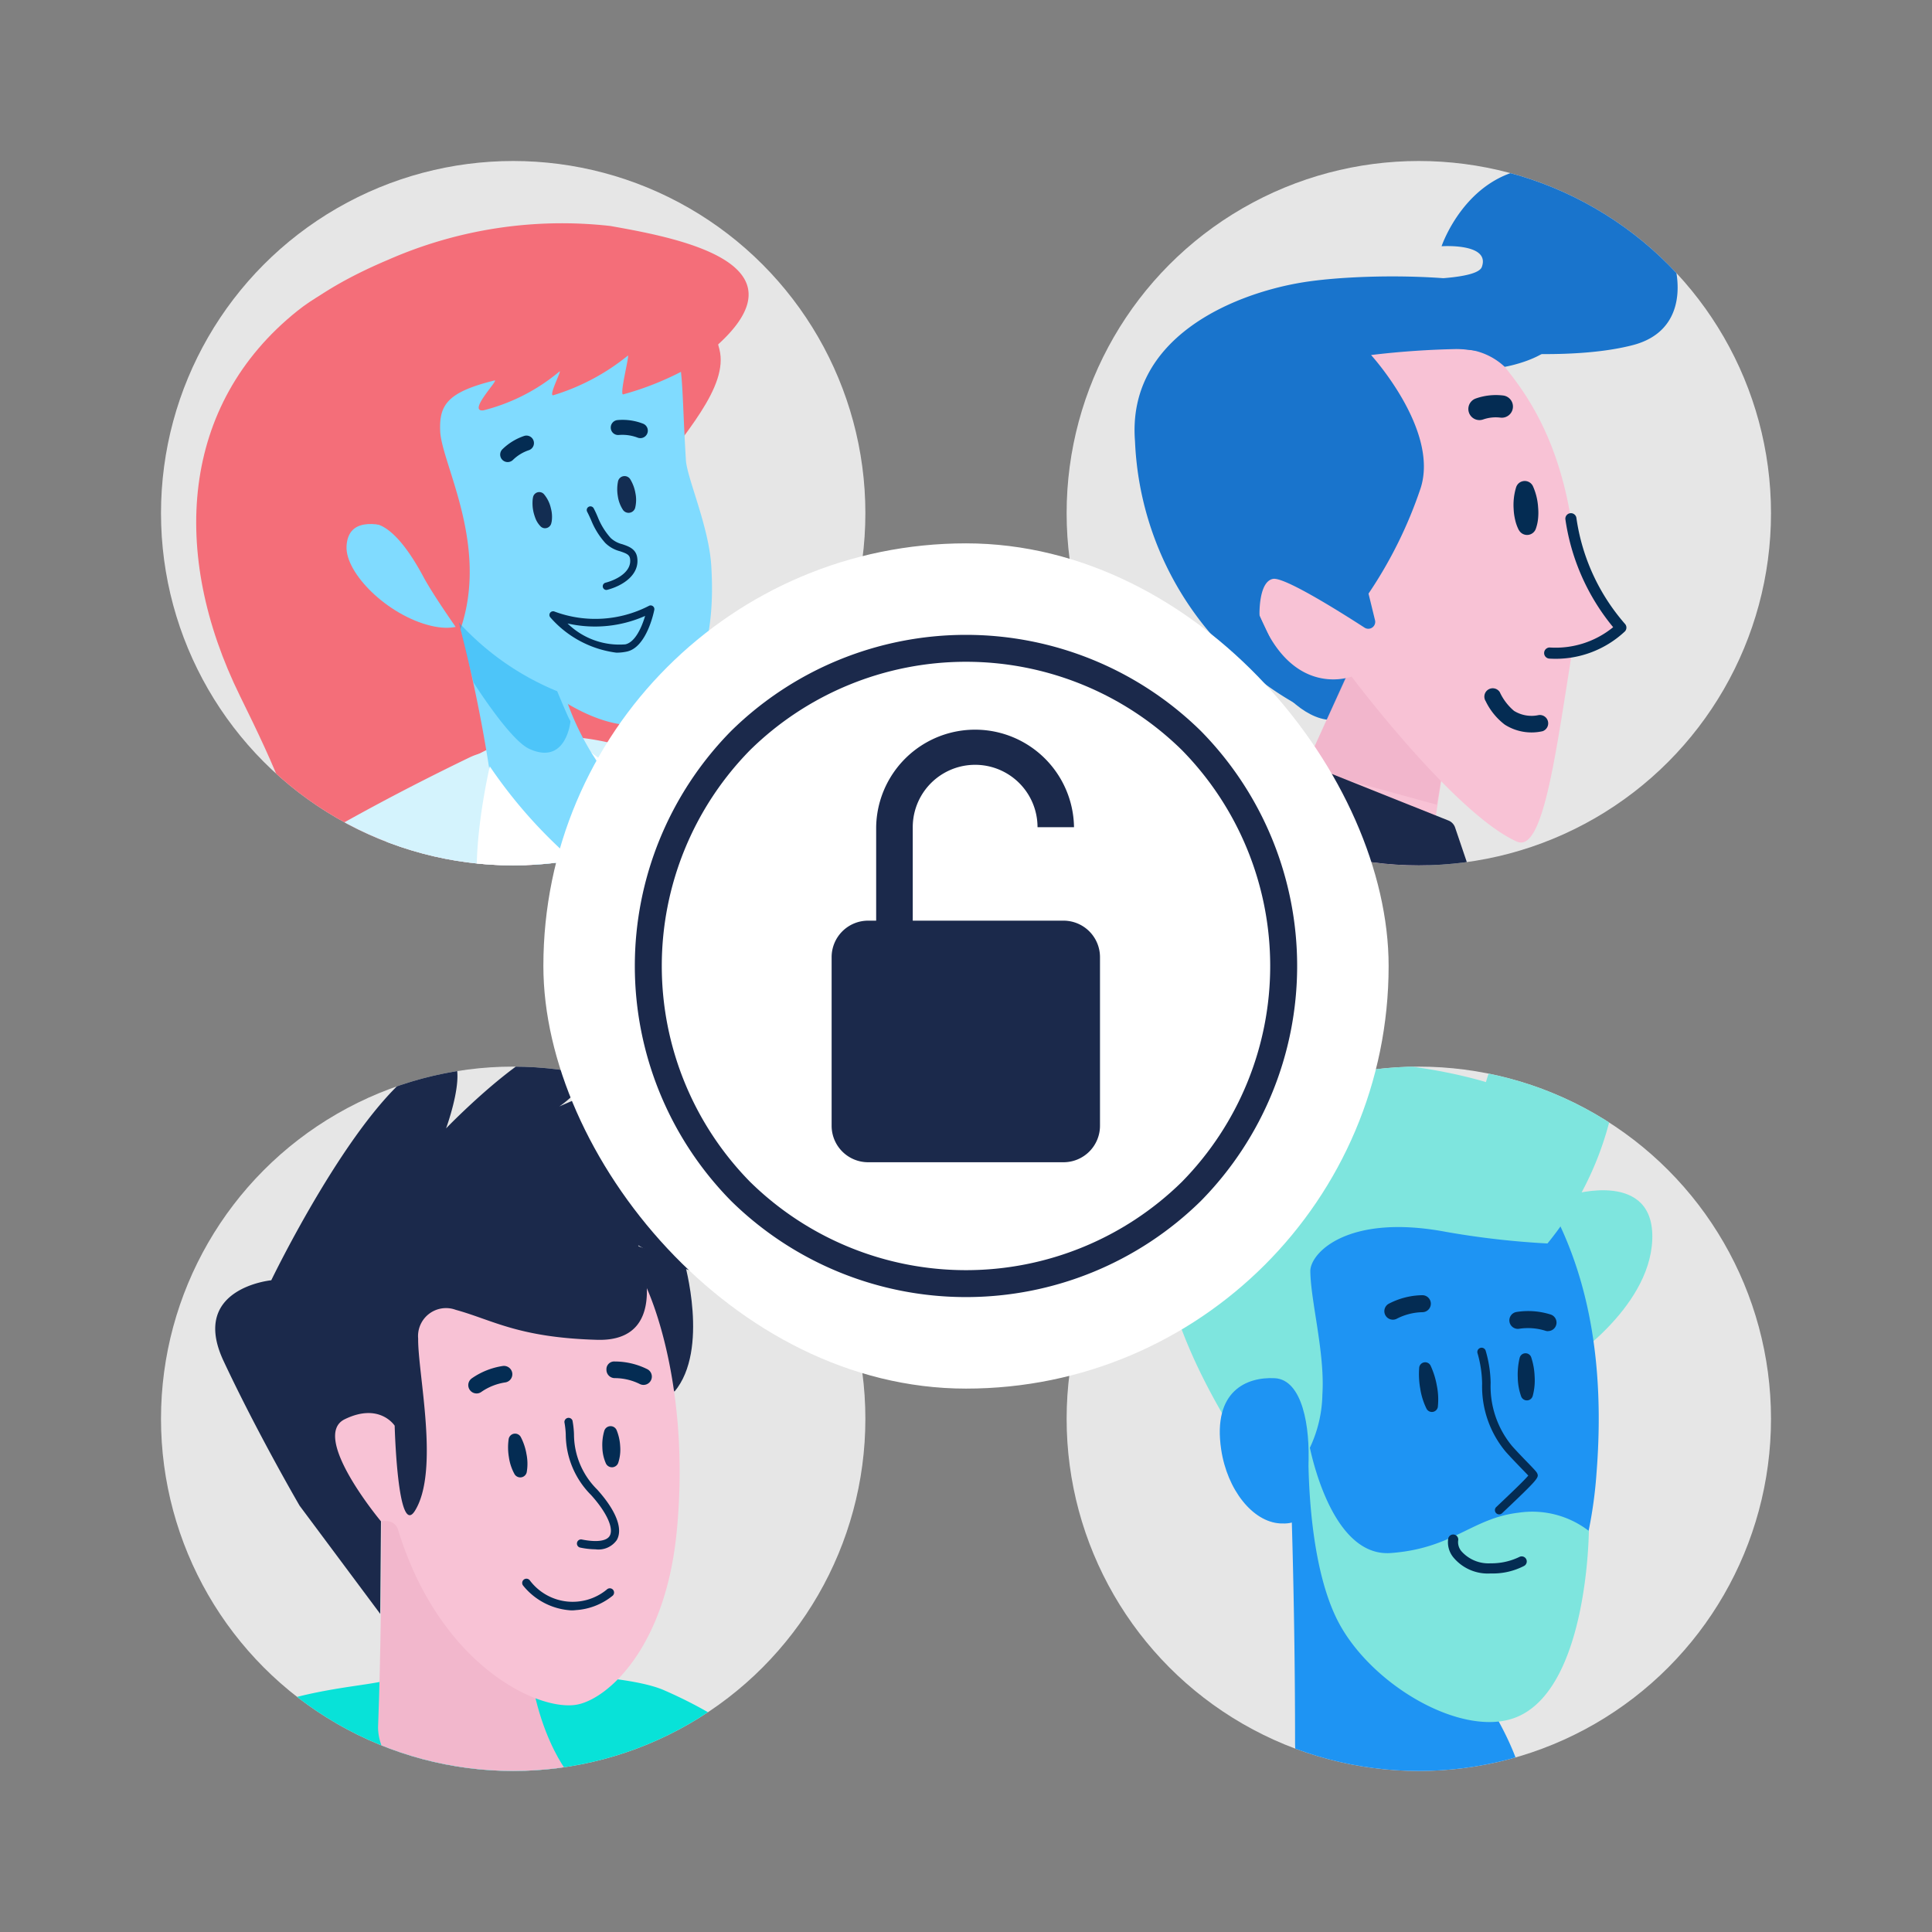<svg xmlns="http://www.w3.org/2000/svg" xmlns:xlink="http://www.w3.org/1999/xlink" width="96" height="96" viewBox="0 0 96 96"><rect x="0" y="0" width="96" height="96" fill="#808080" stroke="none"/><defs><clipPath id="a"><rect width="96" height="96" fill="none"/></clipPath><clipPath id="b"><circle cx="17.5" cy="17.5" r="17.5" fill="none"/></clipPath><linearGradient id="c" x1="12325.654" y1="233.376" x2="12327.128" y2="233.376" gradientUnits="objectBoundingBox"><stop offset="0" stop-color="#fff"/><stop offset="1"/></linearGradient><linearGradient id="d" x1="18995.928" y1="482.521" x2="18998.381" y2="482.521" xlink:href="#c"/></defs><g clip-path="url(#a)"><g fill="rgba(255,255,255,0)" stroke="rgba(0,0,0,0)" stroke-width="1"><rect width="96" height="96" stroke="none"/><rect x="0.5" y="0.5" width="95" height="95" fill="none"/></g><g transform="translate(8 -126.932)"><g transform="translate(0 134.932)"><circle cx="17.5" cy="17.5" r="17.5" fill="#e6e6e6"/><g clip-path="url(#b)"><g transform="translate(-16.922 3.052)"><path d="M-21.892,307.5s-5.078,8.207-2.611,12.077,4.954-3.38,5.614-7.745S-18.586,306.528-21.892,307.5Z" transform="translate(25.179 -194.462)" fill="#1974cc"/><path d="M3.187,144.9c-5.818,4.652-6.337,12.063-2.851,19.143s5.223,11.385-1,16.717S-20.221,193.547-.855,205.5c6.7,4.132,22.49-13.479,24.043-26.87s-.828-10.328-4.344-16.44,6.251-11.639,5.311-15.381-1.969-2.05-1.969-2.05S9.491,139.858,3.187,144.9Z" transform="translate(20.514 -140.506)" fill="#f46e79"/><path d="M-22.281,300.692a54.208,54.208,0,0,0,3.873-10.638c.87-4.284,1.972-9.817,3.5-11.265,1.488-1.407,7.861.462,6.561,3.019s-5.627,9.207-7.622,12.8c-.161.289-.318.541-.474.767v0a16.4,16.4,0,0,0-1.536,5.84c.047,2.5-1.559,3.363-2.859,3.16S-23.472,303.216-22.281,300.692Z" transform="translate(24.38 -185.003)" fill="#ffde40"/><path d="M12.273,302.526s.8-3.42,1.378-7.821.546-8.681,2.036-10.307c1.383-1.51,7.749.541,6.636,3.184s-4.826,8.944-6.558,12.671c-.969,1.97,5.954,5.393,5.954,5.393s-1.117.023-3.654-.049-5.9-2.161-5.9-2.161l.231-.83A.938.938,0,0,1,12.273,302.526Z" transform="translate(12.934 -186.832)" fill="#ffde40"/><path d="M30.543,198.056s9.619,13.771,5.171,35.112c-4.092,19.637-12.847,27.584-12.847,27.584a5.694,5.694,0,0,1-3.886-.005,5.5,5.5,0,0,1-3.633-2.987s6.923-21.132,6.6-29.939l-2.077-18.783Z" transform="translate(11.888 -158.685)" fill="#1b294b"/><path d="M13.743,196.725s-12.071,15-15.262,18.93-11.832,38.853-11.832,38.853,4.146,2.48,7.5,1.517c0,0,17.461-22.7,21.064-31.589S20.974,200.3,20.974,200.3Z" transform="translate(21.3 -158.249)" fill="#1b294b"/><path d="M16.189,183.089s3.473-5.655,8.241-5.657,7.487,2.12,8.506,3.536,5.235,7.536,3.259,10.7-5.532,2.309-9.58,3.63c-4.175,1.362-7.445-.565-7.975-3.538A84.993,84.993,0,0,0,16.189,183.089Z" transform="translate(11.613 -151.922)" fill="#d4f3fd"/><path d="M.261,206.322c-.2-.1-.386-.246-.655-.418a7.267,7.267,0,0,0-.927-.491c-.693-.306-1.462-.584-2.251-.866a40.576,40.576,0,0,1-5.072-2.013,8.887,8.887,0,0,1-1.44-1.016,5.143,5.143,0,0,1-.81-.9,4.371,4.371,0,0,1-.64-1.457,5.078,5.078,0,0,1,.128-2.635,8.042,8.042,0,0,1,.794-1.76,15.164,15.164,0,0,1,1.911-2.5c.666-.723,1.352-1.376,2.05-2a63.329,63.329,0,0,1,8.8-6.325c3.046-1.849,6.174-3.513,9.359-5.052a3.028,3.028,0,1,1,2.634,5.454l-.076.036c-3.068,1.381-6.08,2.886-8.982,4.541A57.948,57.948,0,0,0-3.089,194.4c-.608.507-1.188,1.028-1.708,1.559A10.148,10.148,0,0,0-6.09,197.52a3.151,3.151,0,0,0-.3.577c-.052.128-.012.11-.059-.085a.843.843,0,0,0-.128-.277c-.05-.059-.006.026.035.081a3.559,3.559,0,0,0,.612.556,6.086,6.086,0,0,1,.874.695c.326.225.669.45,1.021.677.712.448,1.445.924,2.188,1.436a21.193,21.193,0,0,1,2.243,1.7A9.485,9.485,0,0,1,1.485,204a3.256,3.256,0,0,1,.773,1.71.941.941,0,0,1-1.362.933Z" transform="translate(20.743 -152.303)" fill="#d4f3fd"/><path d="M29.956,178.1a10.538,10.538,0,0,1,3.61.888,12.134,12.134,0,0,1,2.96,1.889,19.273,19.273,0,0,1,3.938,4.85A54.243,54.243,0,0,1,44.9,196.06l.849,2.523c.278.809.571,1.643.847,2.249.065.144.133.273.159.319.009.019.013.021-.041-.035a1.7,1.7,0,0,0-.612-.4,2.121,2.121,0,0,0-1.891.149,1.565,1.565,0,0,0-.527.493c-.058.108-.039.073.1-.159a6.937,6.937,0,0,0,.6-1.13c.183-.383.355-.771.528-1.159.675-1.556,1.321-3.161,1.929-4.839l.966-2.523a17.582,17.582,0,0,1,1.116-2.491,1.073,1.073,0,0,1,2,.593v.013a24.041,24.041,0,0,1-.369,2.644l-.421,2.638a52.041,52.041,0,0,1-1.119,5.4c-.232.909-.569,1.782-.788,2.7a3.4,3.4,0,0,1-.485,1.041,3.118,3.118,0,0,1-.988.969,2.786,2.786,0,0,1-2.529.2,3.21,3.21,0,0,1-1.138-.805,4.726,4.726,0,0,1-.446-.565,7.968,7.968,0,0,1-.5-.846c-.5-1-.823-1.841-1.164-2.7l-.964-2.5a49.234,49.234,0,0,0-4.341-9.118,14.115,14.115,0,0,0-2.882-3.322,5.148,5.148,0,0,0-3.13-1.243,3.029,3.029,0,0,1,.106-6.057c.041,0,.082,0,.122,0Z" transform="translate(8.172 -152.137)" fill="#d4f3fd"/><path d="M11.85,311.623s3.1,3.019,5.791,3.07,3.654.049,3.654.049,4.243,1.381,3.925,2.411c-.253.819-6.488.548-8.888-.065s-5.459-3.2-5.459-3.2Z" transform="translate(13.356 -195.929)" fill="#1974cc"/><g transform="translate(32.71 60.873)"><path d="M23.8,242.285l-.305-.183c.049-.082,4.96-8.256,5.705-12.051l.35.069C28.791,233.976,24,241.948,23.8,242.285Z" transform="translate(-23.493 -230.051)" fill="#49c8f5"/></g><g transform="translate(29.843 30.508)"><path d="M19.227,184.869" transform="translate(-19.227 -184.869)" fill="none" stroke="#042c53" stroke-linecap="round" stroke-linejoin="round" stroke-width="0.492"/></g><path d="M19.814,161.721a72.036,72.036,0,0,1,3.3,14.387s2.479,5.057,5.634,3.755c1.209-.5.871-4.436.871-4.436s-4.137-4.164-3.47-9.394Z" transform="translate(10.424 -146.769)" fill="#80dbff"/><path d="M30.665,146.155c.685,1.158.526,2.093.766,6.062.054.886,1.134,3.282,1.259,5.23.445,6.954-3.155,8.084-4.45,7.905-2.975-.411-6.686-3.835-8.393-6.934a.675.675,0,0,0-.723-.356s-1.77-.513-2.472-3.872c-1.375-6.574,1.548-10.83,6.187-11.718A7.187,7.187,0,0,1,30.665,146.155Z" transform="translate(11.573 -140.407)" fill="#80dbff"/><path d="M20.385,165.733s-.341,1.614-2.492,1.091-4.243-2.61-4.176-3.946c.136-2.7,5.132.392,5.132.392Z" transform="translate(12.424 -146.786)" fill="#80dbff"/><g transform="translate(35.379 13.399)"><path d="M28.284,161.1c-.144-.334-.239-1.021-.384-1.354" transform="translate(-27.607 -159.52)" fill="url(#c)"/><path d="M27.862,161.109a1.193,1.193,0,0,1-.232-.349,2.54,2.54,0,0,1-.112-.347,2,2,0,0,1-.04-.658l.014-.082a.316.316,0,0,1,.365-.257.311.311,0,0,1,.179.1,1.632,1.632,0,0,1,.344.7,1.614,1.614,0,0,1,.04.658l-.019.083a.321.321,0,0,1-.383.243A.317.317,0,0,1,27.862,161.109Z" transform="translate(-27.464 -159.411)" fill="#132d52"/></g><g transform="translate(39.592 12.604)"><path d="M34.488,159.958l-.247-1.436" transform="translate(-33.9 -158.325)" fill="url(#d)"/><path d="M34.022,159.913a1.677,1.677,0,0,1-.261-.694,1.985,1.985,0,0,1,.014-.741.333.333,0,0,1,.6-.1,1.972,1.972,0,0,1,.261.694,1.671,1.671,0,0,1-.014.742.34.34,0,0,1-.6.1Z" transform="translate(-33.733 -158.228)" fill="#132d52"/></g><g transform="translate(38.079 14.108)"><path d="M32.459,164.62a.183.183,0,0,1-.047-.36c.62-.163,1.311-.575,1.22-1.193-.028-.194-.165-.258-.5-.371a1.616,1.616,0,0,1-.73-.41,3.832,3.832,0,0,1-.708-1.145c-.06-.132-.12-.267-.193-.407a.183.183,0,1,1,.324-.171c.078.147.141.288.2.428a3.507,3.507,0,0,0,.646,1.048,1.314,1.314,0,0,0,.576.308c.318.108.678.231.741.666.125.858-.724,1.4-1.489,1.6A.188.188,0,0,1,32.459,164.62Z" transform="translate(-31.482 -160.465)" fill="#042c53"/></g><g transform="translate(33.776 10.588)"><path d="M25.451,156.548a.372.372,0,0,1-.258-.64,2.838,2.838,0,0,1,1.089-.662.373.373,0,0,1,.233.708,2.071,2.071,0,0,0-.805.49A.372.372,0,0,1,25.451,156.548Z" transform="translate(-25.079 -155.228)" fill="#042c53"/></g><g transform="translate(39.268 9.809)"><path d="M34.721,154.978a.363.363,0,0,1-.134-.025,2.14,2.14,0,0,0-.933-.131.367.367,0,0,1-.4-.341.372.372,0,0,1,.341-.4,2.8,2.8,0,0,1,1.262.179.372.372,0,0,1-.134.719Z" transform="translate(-33.251 -154.069)" fill="#042c53"/></g><g transform="translate(36.224 19.032)"><path d="M32.047,170.14a5.243,5.243,0,0,1-3.28-1.751.183.183,0,0,1,.206-.292,5.811,5.811,0,0,0,4.684-.28.182.182,0,0,1,.2.01.184.184,0,0,1,.074.184c-.015.076-.37,1.862-1.363,2.074A2.446,2.446,0,0,1,32.047,170.14Zm-2.426-1.451a3.684,3.684,0,0,0,2.868,1.038c.5-.106.825-.872.986-1.413A6.158,6.158,0,0,1,29.621,168.689Z" transform="translate(-28.721 -167.793)" fill="#042c53"/></g><path d="M24.459,139.65c3.438.611,11.092,2,3.87,7.055a14.781,14.781,0,0,1-3.242,1.315c-.179-.022.355-2.051.236-1.925a10.926,10.926,0,0,1-3.708,1.968c-.24.023.475-1.323.308-1.178a9.492,9.492,0,0,1-3.776,1.927c-.813.085.8-1.547.555-1.486-2.364.583-2.749,1.228-2.7,2.512.069,1.643,2.5,5.748.956,10,0,0-1.278-1.8-1.79-2.757-1.654-3.09-2.7-2.621-2.7-2.621L9.1,153.288s-8.14-6.7,4.327-11.963A21.474,21.474,0,0,1,24.459,139.65Z" transform="translate(14.792 -139.473)" fill="#f46e79"/><path d="M23.994,179.692a24.04,24.04,0,0,0,5.908,6.064s-4.8,3.938-6.04,1.845S23.994,179.692,23.994,179.692Z" transform="translate(9.266 -152.663)" fill="#fff"/><path d="M32.679,185.421s.712-4.773-.867-6.749a27.863,27.863,0,0,1,3.143,2.675C36.03,182.508,37.543,185.874,32.679,185.421Z" transform="translate(6.489 -152.328)" fill="#fff"/><g transform="translate(55.627 26.143)"><path d="M59.246,183.7c.251.36.366.575.458.146A39.779,39.779,0,0,1,60.812,179c.563-1.225,1.05-.375,1,.293a7.49,7.49,0,0,0,.022,3.465c.39,1.027,3.1,1.7,1.347,4.557s-2.518,2.81-3.284,2.481-.812.595-1.965-2.681S58.894,183.192,59.246,183.7Z" transform="translate(-57.592 -178.374)" fill="#ffde40"/><g transform="translate(3.151 3.807)"><path d="M62.464,186.419a.2.2,0,0,1-.044,0,.183.183,0,0,1-.134-.221,18.844,18.844,0,0,1,.607-2.048.186.186,0,0,1,.243-.092.184.184,0,0,1,.092.243,18.8,18.8,0,0,0-.585,1.983A.183.183,0,0,1,62.464,186.419Z" transform="translate(-62.281 -184.039)" fill="#042c53"/></g><g transform="translate(1.471 5.141)"><path d="M61.281,189.534a2,2,0,0,1-1.291-.722.183.183,0,0,1,.311-.194c.1.163.763.645,1.068.537.179-.063.166-.418.142-.624a4.1,4.1,0,0,0-1.659-2.179.184.184,0,0,1,.223-.292,4.388,4.388,0,0,1,1.8,2.428c.081.7-.165.936-.385,1.013A.634.634,0,0,1,61.281,189.534Z" transform="translate(-59.781 -186.023)" fill="#042c53"/></g></g><path d="M5.527,218.76c.322.437-.113,3.334,1.576,3.157s4.2-1.214,5.007-.614,3.418,2.831,3.427,1.278-1.292-5.319-4.048-4.675-3.231.62-3.887-.45Z" transform="translate(15.109 -165.047)" fill="#ffde40"/><g transform="translate(28.061 55.884)"><path d="M18.4,225.51a.183.183,0,0,1-.178-.14,4.546,4.546,0,0,0-1.567-2.411.182.182,0,0,1-.042-.255.184.184,0,0,1,.255-.042,4.857,4.857,0,0,1,1.71,2.622.184.184,0,0,1-.135.222A.188.188,0,0,1,18.4,225.51Z" transform="translate(-16.575 -222.628)" fill="#042c53"/></g><g transform="translate(26.724 54.255)"><path d="M18.467,224.059a.184.184,0,0,1-.171-.119,5.507,5.507,0,0,0-1.563-2.39c-.335-.358-1.272-1.175-1.9-.94a.184.184,0,0,1-.128-.344c.984-.366,2.219.956,2.271,1.012a5.71,5.71,0,0,1,1.663,2.533.183.183,0,0,1-.107.235A.172.172,0,0,1,18.467,224.059Z" transform="translate(-14.586 -220.203)" fill="#042c53"/></g></g></g><path d="M26.909,172.468a13.59,13.59,0,0,1-4.887-3.418l.728,2.981s1.8,2.858,2.77,3.3c1.843.845,2.048-1.37,2.048-1.37s-.082-.155-.107-.208C27.312,173.439,26.909,172.468,26.909,172.468Z" transform="translate(-7.222 -146.121)" fill="#00a5f1" opacity="0.4"/></g><g transform="translate(0 179.931)"><g transform="translate(0)"><circle cx="17.5" cy="17.5" r="17.5" fill="#e6e6e6"/></g><g clip-path="url(#b)"><path d="M15.314,290.764l-24.346-7.321,5.918-29.078c1.906-5.428,8.516-5.767,10.883-6.2,3.509-.643,11.845-.671,14.263.385,4.976,2.172,6.742,4.843,7.681,6.736,1.558,3.139-2.843,10.254-3.9,13.026A88.945,88.945,0,0,1,17.12,286,19.65,19.65,0,0,0,15.314,290.764Z" transform="translate(2.962 -217.564)" fill="#08e2d8"/><g transform="translate(20.939 7.98)"><path d="M36.22,216.452s1.259,4.361-.487,6.444l-4.557-4.917-.018-3.252Z" transform="translate(-31.157 -214.727)" fill="#1b294b"/></g><g transform="translate(10.786 16.588)"><path d="M16.17,227.535s.161,8.7-.119,16.213c0,0-.263,3.676,6.38,3.869,2.645.077,2.965-1.7,2.965-1.7s-2.7-3.462-1.724-9.975Z" transform="translate(-16.05 -227.535)" fill="#f2b7cc"/></g><g transform="translate(7.774 6.84)"><path d="M27.472,216.281c1.009,1.673,2.589,6.556,1.943,13.065-.569,5.721-3.407,8.24-4.928,8.542-1.915.38-6.845-1.927-8.909-8.672-.183-.6-.856-.426-.856-.426s-2.1-.619-2.913-4.608c-1.6-7.807,5.1-10.472,8.613-11.078A7.759,7.759,0,0,1,27.472,216.281Z" transform="translate(-11.568 -213.03)" fill="#f8c2d5"/></g><g transform="translate(17.245 18.241)"><path d="M25.987,232.011a2.449,2.449,0,0,1-.285-.854,2.9,2.9,0,0,1-.01-.9.323.323,0,0,1,.6-.1,2.878,2.878,0,0,1,.285.854,2.436,2.436,0,0,1,.011.9.328.328,0,0,1-.392.247A.331.331,0,0,1,25.987,232.011Z" transform="translate(-25.661 -229.995)" fill="#042c53"/></g><g transform="translate(21.93 17.87)"><path d="M32.813,231.3a2.091,2.091,0,0,1-.181-.813,2.469,2.469,0,0,1,.1-.827.327.327,0,0,1,.606-.031,2.449,2.449,0,0,1,.181.813,2.092,2.092,0,0,1-.1.827.332.332,0,0,1-.606.031Z" transform="translate(-32.632 -229.443)" fill="#042c53"/></g><g transform="translate(15.268 14.873)"><path d="M23.132,226.35a.413.413,0,0,1-.234-.753,3.643,3.643,0,0,1,1.536-.612.418.418,0,0,1,.47.346.412.412,0,0,1-.345.47,2.815,2.815,0,0,0-1.194.475A.4.4,0,0,1,23.132,226.35Z" transform="translate(-22.719 -224.982)" fill="#042c53"/></g><g transform="translate(22.133 14.648)"><path d="M34.777,225.816a.408.408,0,0,1-.183-.043,2.813,2.813,0,0,0-1.25-.294.413.413,0,0,1-.409-.417.385.385,0,0,1,.417-.409,3.634,3.634,0,0,1,1.609.38.413.413,0,0,1-.183.783Z" transform="translate(-32.934 -224.648)" fill="#042c53"/></g><g transform="translate(2.69 -1.271)"><path d="M8.2,224.051s-2.086-3.577-3.78-7.194,2.372-4.007,2.372-4.007,3.967-8.225,7.3-10.535,1.386,2.987,1.386,2.987,5.3-5.5,6.712-4.118-1.088,3.031-1.088,3.031,5.6-2.546,7.042-1.669-2.156,2.915-2.156,2.915,4.337-.424,5.833.968-3.882,2.614-3.882,2.614a5.815,5.815,0,0,1,1.11,3.026c-.043,1.472-4.026-.96-4.026-.96s1.835,4.815-2.044,4.7c-3.919-.112-5.194-.989-7.017-1.489a1.391,1.391,0,0,0-1.871,1.428c-.021,1.726,1.077,6.569-.16,8.555-.864,1.386-1.007-4.227-1.007-4.227s-.746-1.166-2.481-.321,1.8,5.073,1.8,5.073l-.036,4.6Z" transform="translate(-4.003 -200.962)" fill="#1b294b"/></g><g transform="translate(17.95 25.449)"><path d="M29.149,242.291a3.315,3.315,0,0,1-2.389-1.223.211.211,0,1,1,.32-.275,2.664,2.664,0,0,0,3.834.46.211.211,0,1,1,.267.325,3.216,3.216,0,0,1-1.812.7C29.3,242.288,29.222,242.291,29.149,242.291Z" transform="translate(-26.709 -240.72)" fill="#042c53"/></g><g transform="translate(20.042 17.418)"><path d="M31.367,235.337a3.841,3.841,0,0,1-.781-.091.206.206,0,0,1,.084-.4c.739.151,1.252.087,1.405-.177.214-.372-.149-1.168-.923-2.027a4.281,4.281,0,0,1-1.259-3,4.127,4.127,0,0,0-.067-.617.207.207,0,0,1,.4-.087,4.463,4.463,0,0,1,.075.679,3.877,3.877,0,0,0,1.153,2.751c.938,1.04,1.293,1.954.974,2.509A1.111,1.111,0,0,1,31.367,235.337Z" transform="translate(-29.822 -228.77)" fill="#042c53"/></g></g></g><g transform="translate(45 134.932)"><circle cx="17.5" cy="17.5" r="17.5" transform="translate(0)" fill="#e6e6e6"/><g clip-path="url(#b)"><g transform="translate(3.376 0.308)"><path d="M78.676,166.929s2.486,5.712,5.181,5.833,2.9-1.668,2.9-1.668l-3.614-5.116-4.543-.386Z" transform="translate(-74.125 -145.295)" fill="#1974cc"/><path d="M85.3,172.766l-5.016,10.985a20.07,20.07,0,0,0,8.532,1.612l1.318-8.663Z" transform="translate(-74.68 -147.647)" fill="#f8c2d5"/><path d="M91.087,178.811l.484-2.834L87.4,171.191l-.867,1.35-2.017,4.468Z" transform="translate(-76.067 -147.131)" fill="#ebaac3" opacity="0.48"/><path d="M92.9,148.954c1.145,1.429,3.344,4.323,3.581,10.528a16.253,16.253,0,0,1-.164,3.2c-.873,5.377-1.485,10.461-2.819,9.862-3.1-1.392-8.21-8.2-8.21-8.2s-3.968,1.546-5.27-5.565c-1.355-7.4,2.911-10.077,5.942-11.823C88.2,145.664,91.654,147.4,92.9,148.954Z" transform="translate(-74.507 -139.035)" fill="#f8c2d5"/><path d="M95.246,135.441a6.2,6.2,0,0,1,6.956,4.333c.511,1.428.581,3.8-1.94,4.456-3.958,1.03-11.42.14-15.382-1.241-5.888-2.052,2.552-2.047,2.552-2.047s5.024.228,5.325-.594c.438-1.2-2-1.03-2-1.03S91.932,135.815,95.246,135.441Z" transform="translate(-75.502 -135.39)" fill="#1974cc"/><path d="M90.337,147.958s3.247-.547,2.763-2.324c-.653-2.4-9.422-2.435-12.846-1.866s-8.7,2.746-8.288,7.893a15.731,15.731,0,0,0,7.9,12.989c.524.317-1.713-4.323-1.713-4.323s-.065-1.7.673-1.833c.553-.1,3.236,1.577,4.548,2.425a.343.343,0,0,0,.518-.37l-.323-1.323a21.66,21.66,0,0,0,2.589-5.239c.933-2.9-2.463-6.616-2.463-6.616a42.564,42.564,0,0,1,4.438-.3A3.275,3.275,0,0,1,90.337,147.958Z" transform="translate(-71.944 -138.038)" fill="#1974cc"/><path d="M103.684,161.367a10.482,10.482,0,0,0,2.482,5.418,4.719,4.719,0,0,1-3.547,1.265" transform="translate(-82.004 -143.909)" fill="#f8c2d5"/><g transform="translate(18.832 15.591)"><path d="M100.228,161.032a2.108,2.108,0,0,1-.187-.524,2.856,2.856,0,0,1-.072-.531,3.01,3.01,0,0,1,.125-1.08.45.45,0,0,1,.832-.052,3.024,3.024,0,0,1,.259,1.056,2.92,2.92,0,0,1,0,.536,2.111,2.111,0,0,1-.12.544.461.461,0,0,1-.832.052Z" transform="translate(-99.965 -158.589)" fill="#042c53"/></g><path d="M103.276,161.26a.276.276,0,0,1,.549-.054,10.174,10.174,0,0,0,2.412,5.26.276.276,0,0,1,0,.373,5.034,5.034,0,0,1-3.763,1.353.276.276,0,0,1,.028-.551,4.52,4.52,0,0,0,3.149-1.009A10.847,10.847,0,0,1,103.276,161.26Z" transform="translate(-81.87 -143.775)" fill="#042c53"/><path d="M97.872,174.559a.414.414,0,0,1,.7-.45,2.7,2.7,0,0,0,.707.931,1.649,1.649,0,0,0,1.221.211.414.414,0,0,1,.2.8,2.474,2.474,0,0,1-1.882-.328A3.227,3.227,0,0,1,97.872,174.559Z" transform="translate(-80.425 -148.026)" fill="#042c53"/><path d="M97.357,153.45a.552.552,0,0,1-.365-1.042,3.009,3.009,0,0,1,1.356-.149.552.552,0,1,1-.126,1.1A1.905,1.905,0,0,0,97.357,153.45Z" transform="translate(-80.037 -140.915)" fill="#042c53"/></g><path d="M89.315,182.127l-8.01-3.2a.223.223,0,0,0-.273.091l-3.7,4.7s6.856,1.472,10.006,1.36l2.851-.1a.223.223,0,0,0,.2-.294l-.746-2.2A.575.575,0,0,0,89.315,182.127Z" transform="translate(-70.336 -149.353)" fill="#1b294b"/></g></g><g transform="translate(45 179.932)"><circle cx="17.5" cy="17.5" r="17.5" fill="#e6e6e6"/><g clip-path="url(#b)"><g transform="translate(4.668 -3.8)"><path d="M102.105,218.885s4.249-2.695,4.388-6.175-3.966-2.254-3.966-2.254l-3.416-3.169S102.284,214.142,102.105,218.885Z" transform="translate(-82.061 -200.303)" fill="#7ee5de"/><path d="M93.977,241.1a4.149,4.149,0,0,0-.372,4.052c3.616,6.612-.451,9.792-.451,9.792s-9.688-3.67-9.688-8.782c0-7.44-.242-13.367-.242-13.367Z" transform="translate(-76.783 -208.776)" fill="#1e94f3"/><path d="M94.181,208.657c1.314,2.1,3.813,6.331,3.155,14.7a21.885,21.885,0,0,1-.723,4.272c-2.017,7.085-7.244,6.762-8.942,5.748-3.947-2.357-3.929-5.269-3.929-5.269s-2.778-4.409-3.342-8.078c-1.544-10.057.429-13.283,4.775-15.151C88.388,203.5,92.752,206.373,94.181,208.657Z" transform="translate(-75.672 -199.384)" fill="#1e94f3"/><path d="M84.584,230.383s.989,5.79,4.087,5.562,4.036-1.736,6.358-2.005a4.6,4.6,0,0,1,3.484.908s-.039,7.843-3.621,9.262c-2.676,1.06-7.314-1.65-8.911-4.906S84.584,230.383,84.584,230.383Z" transform="translate(-77.232 -207.976)" fill="#7ee5de"/><path d="M77.711,219.612c-6.978-10.822-3.581-15.555-.918-17.463,4.683-3.352,12.954-.751,12.954-.751s.07-.307.737-2.107c.877-2.367.918-3,2.719-2.017,2.679,1.462,3.4,3.6,2.65,6.187a15.828,15.828,0,0,1-3.049,5.955,41.812,41.812,0,0,1-5.042-.576c-4.89-.922-6.755,1.056-6.742,1.959.02,1.5.731,4.067.6,6.114a6.459,6.459,0,0,1-.68,2.773l-3.111-3.058Z" transform="translate(-73.579 -196.829)" fill="#7ee5de"/><path d="M93.18,226.825a3.409,3.409,0,0,1-.312-.992,4.116,4.116,0,0,1-.053-1.044l0-.012a.3.3,0,0,1,.563-.1,3.99,3.99,0,0,1,.312.992,3.47,3.47,0,0,1,.053,1.045l0,.011a.3.3,0,0,1-.563.1Z" transform="translate(-79.964 -206.026)" fill="#042c53"/><path d="M100.329,226a2.915,2.915,0,0,1-.172-.947,3.587,3.587,0,0,1,.091-.969l.006-.021a.3.3,0,0,1,.568-.026,3.423,3.423,0,0,1,.172.947,3.009,3.009,0,0,1-.09.969l-.007.021a.3.3,0,0,1-.378.2A.306.306,0,0,1,100.329,226Z" transform="translate(-82.408 -205.803)" fill="#042c53"/><g transform="translate(15.741 17.769)"><path d="M98.235,231.718a.211.211,0,0,1-.145-.365c.619-.586,1.373-1.3,1.592-1.564-.077-.083-.218-.228-.347-.361-.227-.236-.511-.528-.778-.827a5.057,5.057,0,0,1-1.169-3.388,5.735,5.735,0,0,0-.226-1.495.211.211,0,1,1,.4-.14,6.022,6.022,0,0,1,.249,1.606,4.646,4.646,0,0,0,1.062,3.134c.262.294.542.583.767.815.375.387.458.478.491.559.081.2.024.288-1.75,1.967A.209.209,0,0,1,98.235,231.718Z" transform="translate(-97.151 -223.438)" fill="#042c53"/></g><g transform="translate(11.123 15.159)"><path d="M90.658,220.744a.422.422,0,0,1-.192-.8,3.715,3.715,0,0,1,1.639-.416h.01a.422.422,0,0,1,.009.844,2.9,2.9,0,0,0-1.275.325A.417.417,0,0,1,90.658,220.744Z" transform="translate(-90.235 -219.529)" fill="#042c53"/></g><g transform="translate(17.332 15.95)"><path d="M101.455,221.709a.406.406,0,0,1-.125-.019,2.9,2.9,0,0,0-1.312-.1.422.422,0,1,1-.125-.835,3.7,3.7,0,0,1,1.687.125.422.422,0,0,1-.126.825Z" transform="translate(-99.534 -220.714)" fill="#042c53"/></g><g transform="translate(14.275 27.049)"><path d="M97.1,239.269h-.023a2.221,2.221,0,0,1-1.823-.77,1.187,1.187,0,0,1-.278-.971.252.252,0,0,1,.491.115.7.7,0,0,0,.183.544,1.8,1.8,0,0,0,1.43.578,3.174,3.174,0,0,0,1.423-.313.252.252,0,0,1,.244.441A3.371,3.371,0,0,1,97.1,239.269Z" transform="translate(-94.956 -237.334)" fill="#042c53"/></g><path d="M78.054,229.237c.3,2.01,1.567,3.6,2.93,3.677s1.292-.775,1.4-2.8-.3-4.344-1.667-4.416S77.618,226.308,78.054,229.237Z" transform="translate(-75.043 -206.416)" fill="#1e94f3"/></g></g></g><g transform="translate(19 153.931)"><rect width="42" height="42" rx="21" fill="#fff"/><path d="M3.763,3.764a16.646,16.646,0,0,1,23.347,0,16.64,16.64,0,0,1,0,23.347,16.646,16.646,0,0,1-23.347,0A16.64,16.64,0,0,1,3.763,3.764Zm.946.946a15.306,15.306,0,0,0,0,21.455,15.308,15.308,0,0,0,21.455,0,15.306,15.306,0,0,0,0-21.455A15.308,15.308,0,0,0,4.709,4.71Z" transform="translate(5.563 5.562)" fill="#1b294b"/><path d="M61.046,186.82h-7.5v-4.644a3.1,3.1,0,0,1,6.2,0h1.813a4.916,4.916,0,0,0-9.831,0v4.644h-.4a1.813,1.813,0,0,0-1.813,1.813v8.378a1.813,1.813,0,0,0,1.813,1.813h9.709a1.813,1.813,0,0,0,1.813-1.813v-8.378A1.813,1.813,0,0,0,61.046,186.82Z" transform="translate(-35.192 -168.072)" fill="#1b294b"/></g></g></g></svg>